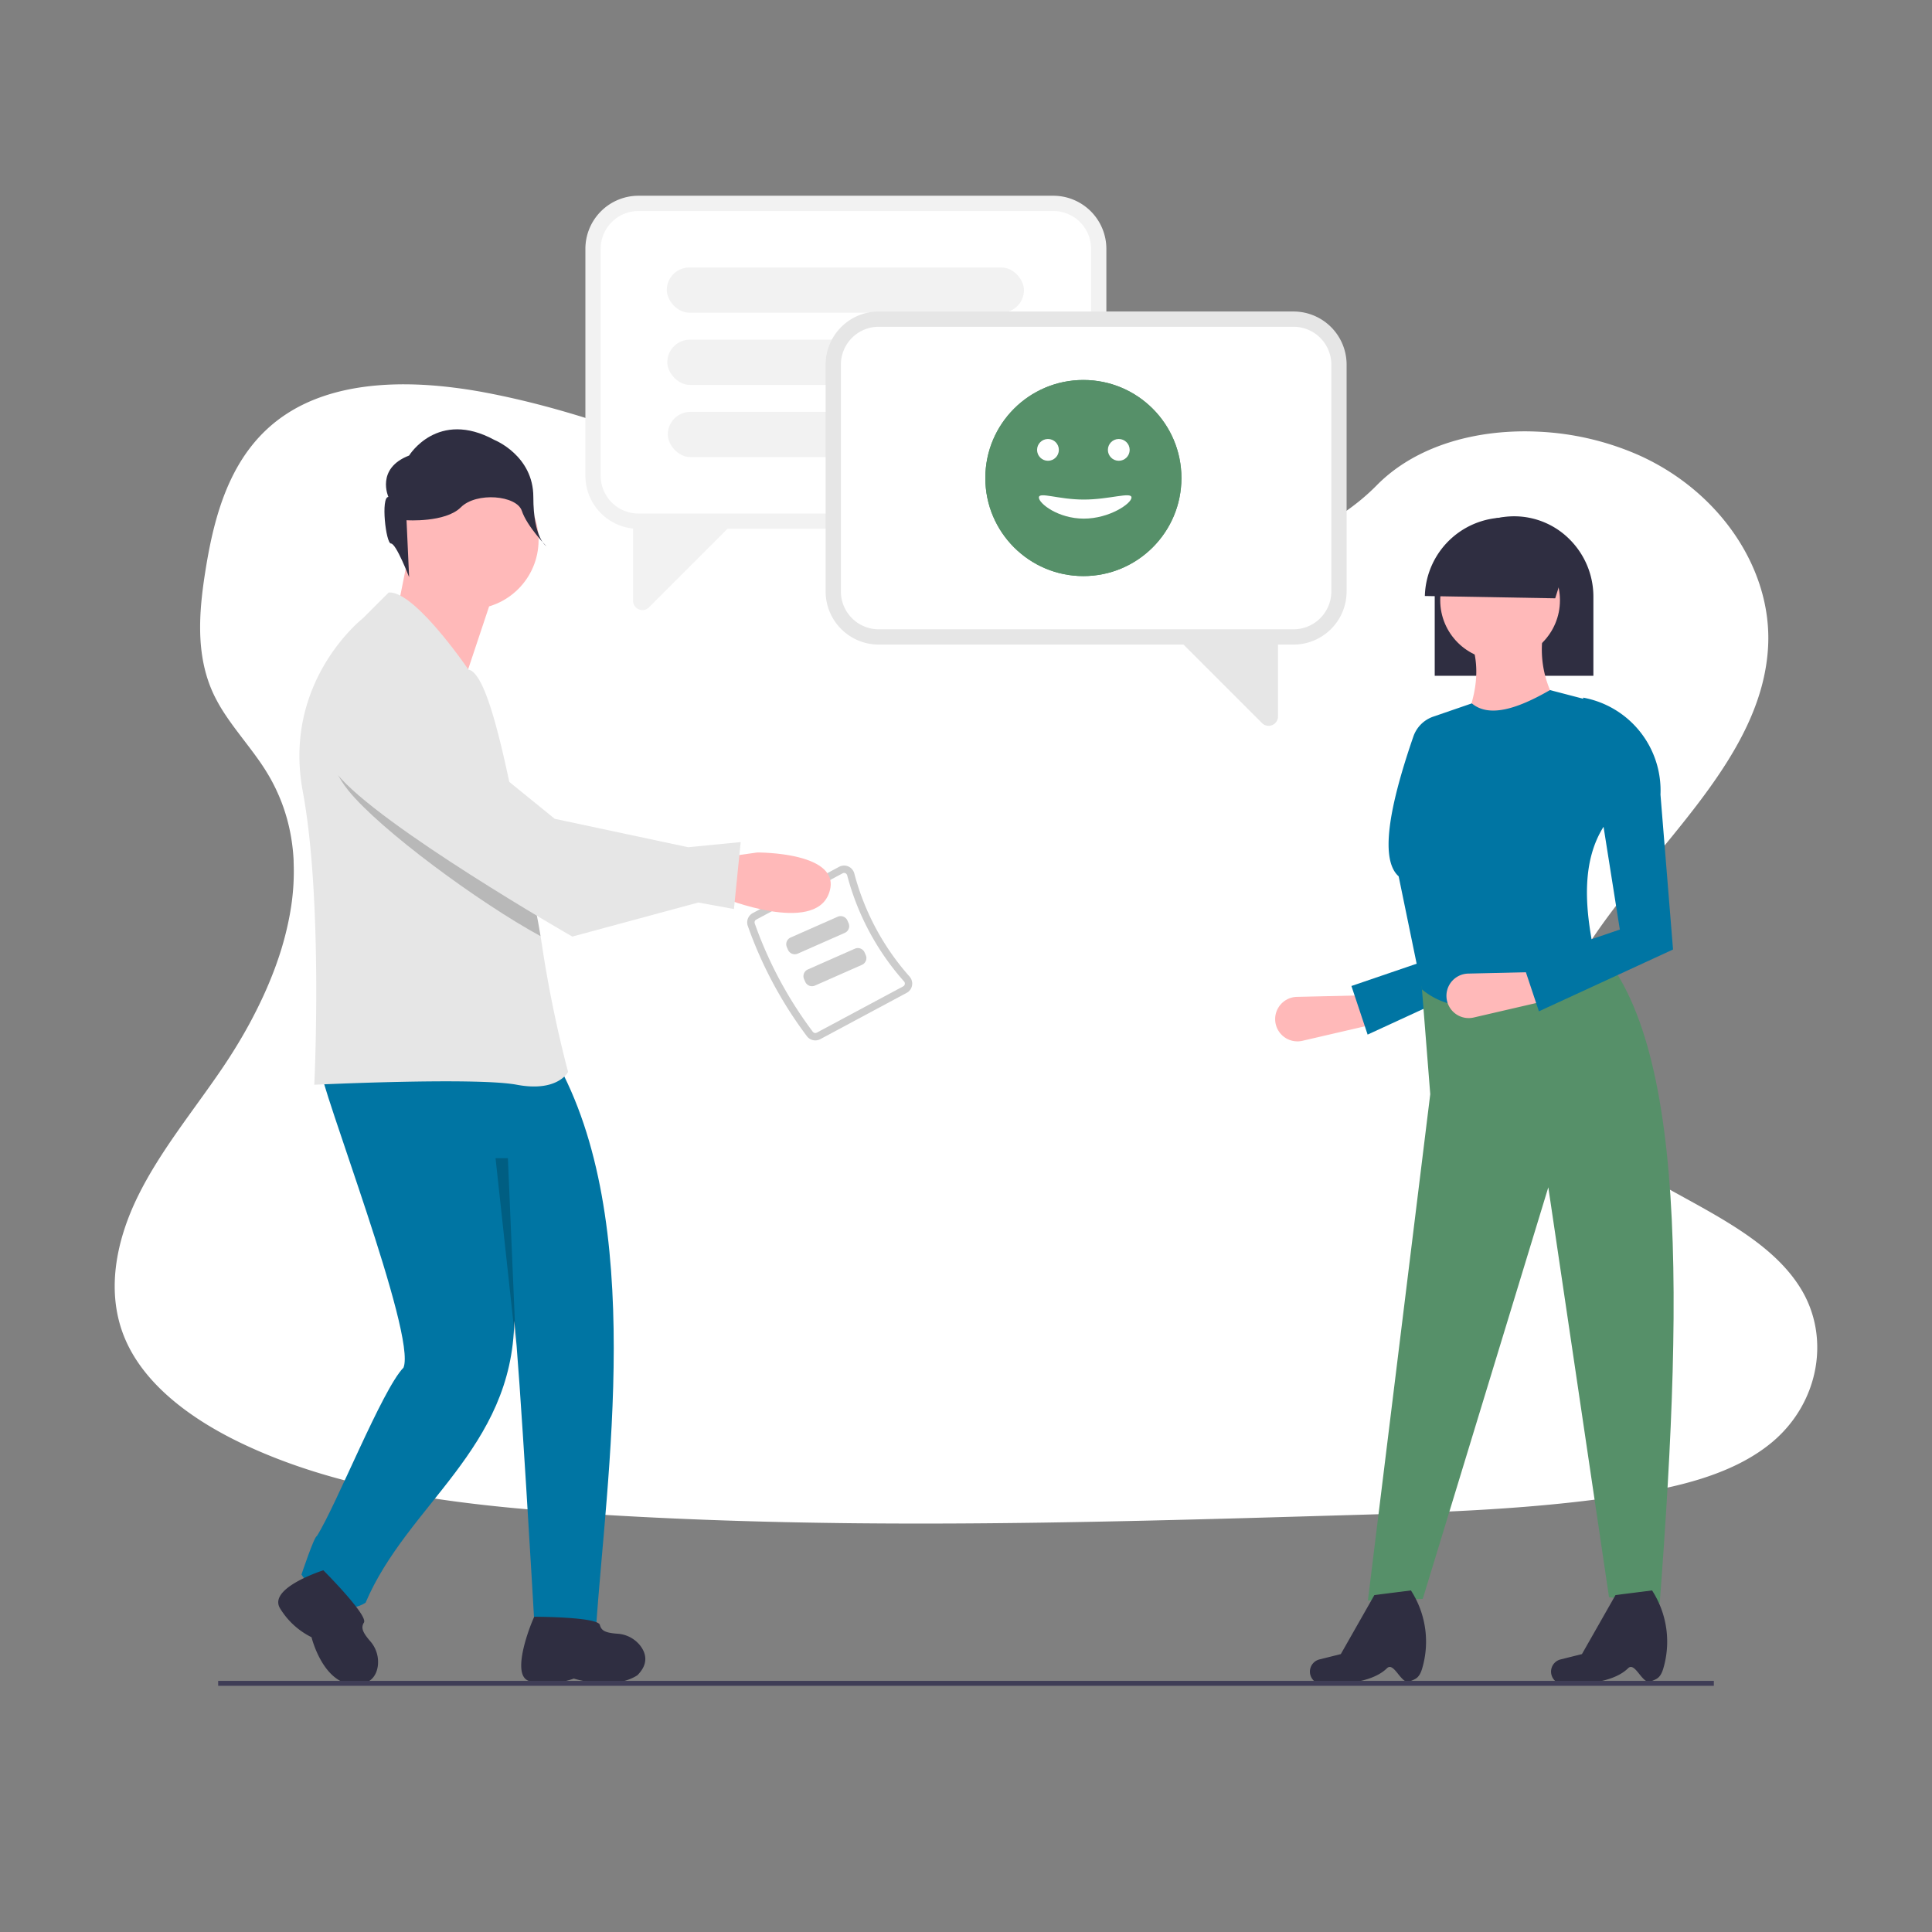 <svg xmlns="http://www.w3.org/2000/svg" xmlns:xlink="http://www.w3.org/1999/xlink" width="800" height="800" viewBox="0 0 800 800">
  <rect x="0" y="0" width="800" height="800" fill="#808080" stroke="none"/>
  <defs>
    <clipPath id="clip-_1">
      <rect width="800" height="800"/>
    </clipPath>
  </defs>
  <g id="_1" data-name="1" clip-path="url(#clip-_1)">
    <g id="Group_71" data-name="Group 71">
      <path id="Path_111" data-name="Path 111" d="M798.2,560.6c-7.681,6.368-16.954,10.907-26.968,14.266q-2.186.747-4.434,1.4c-3.868,1.152-7.828,2.151-11.822,3.024-1.969.44-3.952.845-5.935,1.222-3.373.649-6.759,1.229-10.125,1.76-12.492,1.962-25.068,3.415-37.707,4.518q-5.845.517-11.7.929l-1.557.112-2.793.189-1.718.112c-2.612.175-5.223.328-7.828.475-10.439.587-20.893,1.013-31.346,1.4-7.681.265-15.285.489-22.924.7l-15.537.454-4.015.119-1.76.049q-6.9.209-13.812.4l-1.3.035-4.05.119-7.681.209-2.29.063-2.095.056c-48.761,1.313-97.557,2.269-146.289,1.857q-5.852-.042-11.7-.126c-36.185-.468-72.328-1.732-108.408-4.19-12.681-.866-25.445-1.913-38.14-3.359q-5.866-.663-11.7-1.445c-31.185-4.19-61.6-11.256-88.849-24.44-20.522-9.951-39.467-24.1-47.413-42.937-8.023-19.007-3.778-40.354,5.384-58.984s22.945-35.326,34.83-52.832c4.085-6.026,7.946-12.3,11.445-18.756.209-.391.426-.789.628-1.18q2.688-5.049,5.07-10.223h0q2.262-4.93,4.19-9.957.58-1.5,1.11-3c.042-.112.084-.223.119-.335s.091-.251.133-.377a129.277,129.277,0,0,0,5.265-19.461l.168-.922c.077-.44.154-.873.223-1.313s.133-.817.2-1.229h0a96.363,96.363,0,0,0,1.082-18.749v-.7a79.561,79.561,0,0,0-1.047-9.587h0c-.042-.272-.084-.538-.14-.8a75.079,75.079,0,0,0-3.68-13.337c-.07-.189-.147-.384-.223-.58a.784.784,0,0,0-.1-.258c-.524-1.334-1.082-2.653-1.7-3.973h0c-.1-.223-.209-.454-.314-.7h0c-.2-.426-.4-.852-.621-1.271h0q-1.473-3.01-3.282-5.942c-1.4-2.325-2.982-4.6-4.609-6.836l-.23-.314-.189-.265c-2.137-2.912-4.371-5.775-6.55-8.666-1.711-2.255-3.387-4.525-4.958-6.836l-.279-.419a69.654,69.654,0,0,1-5.083-8.749c-.293-.621-.58-1.243-.845-1.871-.475-1.1-.915-2.214-1.306-3.331-5.363-15.153-3.736-31.7-1.159-47.483,3.82-23.448,10.928-48.719,32.931-63.355,19.21-12.785,45.207-14.28,69.828-11.172,3.945.489,7.849,1.1,11.7,1.795l2.095.4c31.143,5.97,60.6,16.542,89.687,27.861,6.794,2.646,13.575,5.335,20.348,8.009Q384.373,165,392.32,168.1q9.182,3.575,18.5,6.983,5.824,2.137,11.7,4.19,9.42,3.275,18.965,6.222,6.759,2.095,13.589,3.945c21.647,5.893,43.852,9.978,66.581,10.767a203.394,203.394,0,0,0,51.54-4.776c3.945-.894,7.856-1.92,11.7-3.079a152.22,152.22,0,0,0,15.781-5.719c12.995-5.586,24.677-12.96,33.922-22.345l.077-.077c13.693-13.889,33.769-20.948,54.8-22.128a114.611,114.611,0,0,1,11.7-.063,116.1,116.1,0,0,1,42.372,9.916c33.266,15.083,54.78,47.015,53.16,78.905-2.353,46.422-47.106,82.055-73.808,122.667-1.885,2.863-3.68,5.817-5.349,8.833-.615,1.1-1.2,2.214-1.774,3.331-6.578,12.848-10.53,26.723-8.379,40.053a42.77,42.77,0,0,0,1.7,6.92c.328.985.7,1.969,1.11,2.947A54.81,54.81,0,0,0,724.093,434.6a94.977,94.977,0,0,0,8.54,6.941c24.915,18.113,61,29.537,76.943,54.284C822.913,516.348,817.983,544.174,798.2,560.6Z" transform="translate(-64.567 36.711)" fill="#fff"/>
      <g id="Group_30" data-name="Group 30" transform="translate(309.398 358.412)">
        <path id="Path_421" data-name="Path 421" d="M883.239,545.444a170.456,170.456,0,0,1-24.5-45.723,4.378,4.378,0,0,1,2.068-5.271l35.765-19.163a4.321,4.321,0,0,1,3.791-.154,4.395,4.395,0,0,1,2.5,2.935A104.133,104.133,0,0,0,925.709,520.7a4.394,4.394,0,0,1,1.056,3.711,4.321,4.321,0,0,1-2.228,3.071l-35.764,19.163a4.378,4.378,0,0,1-5.534-1.2Z" transform="translate(-858.504 -474.767)" fill="#ccc"/>
        <path id="Path_422" data-name="Path 422" d="M885.627,543.557a1.322,1.322,0,0,0,1.651.341l35.765-19.164a1.268,1.268,0,0,0,.664-.913,1.341,1.341,0,0,0-.331-1.148,107.2,107.2,0,0,1-23.514-43.885,1.342,1.342,0,0,0-.771-.911,1.269,1.269,0,0,0-1.13.047L862.2,497.088a1.321,1.321,0,0,0-.631,1.564,167.412,167.412,0,0,0,24.061,44.9Z" transform="translate(-858.451 -474.715)" fill="#fff"/>
        <path id="Path_423" data-name="Path 423" d="M898.64,502.272l-19.479,8.6a3.056,3.056,0,0,1-4.026-1.56l-.482-1.091a3.056,3.056,0,0,1,1.56-4.026l19.479-8.6a3.056,3.056,0,0,1,4.026,1.56l.482,1.091a3.056,3.056,0,0,1-1.56,4.026Z" transform="translate(-858.224 -474.405)" fill="#ccc"/>
        <path id="Path_424" data-name="Path 424" d="M905.64,515.272l-19.479,8.6a3.056,3.056,0,0,1-4.026-1.56l-.482-1.091a3.056,3.056,0,0,1,1.56-4.026l19.479-8.6a3.056,3.056,0,0,1,4.026,1.56l.482,1.091a3.056,3.056,0,0,1-1.56,4.026Z" transform="translate(-858.101 -474.176)" fill="#ccc"/>
      </g>
      <path id="Path_35" data-name="Path 35" d="M280.8,44.344l-6.369,31.843,29.721,22.291,13.8-41.4Z" transform="translate(-110.329 178.742)" fill="#ffb9b9"/>
      <ellipse id="Ellipse_9" data-name="Ellipse 9" cx="28.659" cy="28.659" rx="28.659" ry="28.659" transform="translate(165.699 194.957)" fill="#ffb9b9"/>
      <path id="Path_36" data-name="Path 36" d="M345.275,452.121c.131,9.246,40.4,112.152,34.81,125.552-8.814,9.01-27.773,56.964-35.872,69.756-1.061,0-6.368,15.921-6.368,15.921s12.738,20.168,26.536,11.676c17.351-40.809,60.8-63.569,61.572-116.756,2.1,16.8,8.289,124.651,8.289,124.651s-1.188.5,25.546,3.065C463.937,623.393,480.9,516.9,442.927,450,431.253,444.691,345.275,452.121,345.275,452.121Z" transform="translate(-213.011 -11.358)" fill="#0075a3"/>
      <path id="Path_37" data-name="Path 37" d="M432.3,675.852c-1.241,2.386-10.14,24.414-2.042,26.623,9.339,2.547,18.393-1.022,18.393-1.022S465,706.562,475,700.069c4.67-4.67,3.608-8.915,1.38-11.993a13,13,0,0,0-9.645-5.2c-5.077-.362-6.69-1.3-7.271-3.63C458.617,675.852,432.3,675.852,432.3,675.852Z" transform="translate(-211.068 -6.388)" fill="#2f2e41"/>
      <path id="Path_38" data-name="Path 38" d="M347.107,657.027s-22.814,7.2-18.011,15.609a31.588,31.588,0,0,0,13.118,12.1s4.758,19.615,17.966,19.615c6.6,0,8.855-3.752,9.456-7.5a13,13,0,0,0-3.144-10.5c-3.334-3.846-3.809-5.652-2.575-7.708C365.718,675.638,347.107,657.027,347.107,657.027Z" transform="translate(-213.217 -6.799)" fill="#2f2e41"/>
      <path id="Path_39" data-name="Path 39" d="M448.259,459.316s-4.251,8.491-21.233,5.3-83.851,0-83.851,0,3.709-75.891-4.782-121.535,24.943-71.65,24.943-71.65l10.617-10.617c10.617-1.052,33.035,31.891,33.035,31.891,7.378,1.236,14.265,32.6,20.14,62.27.347,1.7.674,3.372,1,5.048,2.708,13.835,6.478,29.234,8.737,43.06.163.981.317,1.952.46,2.922a505.338,505.338,0,0,0,10.934,53.309Z" transform="translate(-213.03 -15.445)" fill="#e6e6e6"/>
      <path id="Path_40" data-name="Path 40" d="M373.108,222.659s-5.358-11.788,8.573-17.147c0,0,11.788-19.29,35.365-6.43,0,0,16.075,6.43,16.075,23.577s5.358,20.362,5.358,20.362-7.979-8.186-10.123-14.616-18.812-7.889-25.242-1.459-22.5,5.358-22.5,5.358l1.072,23.577s-5.358-13.932-7.5-13.932S369.893,222.659,373.108,222.659Z" transform="translate(-212.278 -16.888)" fill="#2f2e41"/>
      <path id="Path_41" data-name="Path 41" d="M436.589,402.195c-25.321-13.764-66.337-43.949-79.569-60.277-17.442-21.509,1.584-37.858,1.584-37.858,21.571-13.611,47.361,33.087,47.361,33.087l20.886,16.942c.347,1.7.674,3.372,1,5.048C430.561,372.971,434.331,388.37,436.589,402.195Z" transform="translate(-212.754 -14.555)" opacity="0.2"/>
      <path id="Path_42" data-name="Path 42" d="M508.706,384.925s37.644,15.282,43.84-1.9-29.721-16.884-29.721-16.884l-14.1,2Z" transform="translate(-209.283 -13.146)" fill="#ffb9b9"/>
      <path id="Path_43" data-name="Path 43" d="M353.882,297.223s-19.017,16.359-1.587,37.861,97.534,67.445,97.534,67.445l52.178-14.106,14.766,2.7,2.784-27.723L497.8,365.526l-55.221-11.757L407.37,325.2S375.447,283.62,353.882,297.223Z" transform="translate(-212.857 -14.71)" fill="#e6e6e6"/>
      <path id="Path_44" data-name="Path 44" d="M319.755,295.362l3.327,77.741-8.436-77.741Z" transform="translate(-109.451 184.219)" opacity="0.2"/>
      <path id="Path_45" data-name="Path 45" d="M773.912,435.854l-30.2,7a9.214,9.214,0,0,1-10.993-6.642h0a9.214,9.214,0,0,1,8.7-11.546l29.174-.679Z" transform="translate(-204.401 -11.884)" fill="#ffb9b9"/>
      <path id="Path_46" data-name="Path 46" d="M770.03,442.669l-6.708-20.124,40.214-13.736-10.673-93.993h0c19.217,3.494,28.362,18.605,27.506,38.118l5.2,64.138Z" transform="translate(-203.727 -14.266)" fill="#0075a3"/>
      <path id="Path_47" data-name="Path 47" d="M797.079,295.946h65.7V263.273a33.516,33.516,0,0,0-9.623-23.592,32.382,32.382,0,0,0-23.23-9.774A32.9,32.9,0,0,0,797.089,262.4c0,.3-.01.583-.01.873Z" transform="translate(-202.99 -16.119)" fill="#2f2e41"/>
      <path id="Path_48" data-name="Path 48" d="M890.843,676.248l-21-2.41L844.706,504.1,792.718,674.527l-22.724.689,25.822-209.677-3.787-47.858,64.383-20.314C902.013,429.2,901.07,541.636,890.843,676.248Z" transform="translate(-203.581 -12.465)" fill="#569069"/>
      <circle id="Ellipse_10" data-name="Ellipse 10" cx="24.789" cy="24.789" r="24.789" transform="translate(596.368 223.772)" fill="#ffb9b9"/>
      <path id="Path_49" data-name="Path 49" d="M848.726,308.416l-42,11.017c7.077-13.61,9.342-26.314,5.509-37.873l29.609-4.82a43.2,43.2,0,0,0,6.886,31.675Z" transform="translate(-202.78 -15.097)" fill="#ffb9b9"/>
      <path id="Path_50" data-name="Path 50" d="M863.46,408.781c-23.559,14.983-51,32.195-71.269,15.493l-9.64-46.824c-7.662-6.825-4.264-27.884,6.094-57.9a13.278,13.278,0,0,1,8.231-8.222l15.973-5.491c7.079,5.953,18.684,2.4,32.364-5.509l15.838,4.132,6.886,51.644C858,371,859.732,390.827,863.46,408.781Z" transform="translate(-203.398 -14.582)" fill="#0075a3"/>
      <path id="Path_51" data-name="Path 51" d="M843.322,426.419l-30.2,7a9.214,9.214,0,0,1-10.993-6.642h0a9.214,9.214,0,0,1,8.7-11.546L840,414.551Z" transform="translate(-202.887 -12.09)" fill="#ffb9b9"/>
      <path id="Path_52" data-name="Path 52" d="M885.573,702.855c-3.527,1.61-6.482-8.368-9.457-5.444-8.323,8.179-28.288,6.345-28.288,6.345a5.2,5.2,0,0,1-3.279-6.78h0a5.2,5.2,0,0,1,3.609-3.22l8.851-2.213,13.9-24.44,15.146-1.917.383.626a39.051,39.051,0,0,1,4.185,31.932C889.36,701.78,887.645,701.909,885.573,702.855Z" transform="translate(-201.961 -6.621)" fill="#2f2e41"/>
      <path id="Path_53" data-name="Path 53" d="M787.859,702.855c-3.527,1.61-6.482-8.368-9.457-5.444-8.323,8.179-28.288,6.345-28.288,6.345a5.2,5.2,0,0,1-3.279-6.78h0a5.2,5.2,0,0,1,3.609-3.22l8.851-2.213,13.9-24.44,15.146-1.917.383.626a39.051,39.051,0,0,1,4.185,31.932C791.646,701.78,789.931,701.909,787.859,702.855Z" transform="translate(-204.094 -6.621)" fill="#2f2e41"/>
      <path id="Path_54" data-name="Path 54" d="M853.3,243.993l-6.243,19.864-53.979-.959a33.368,33.368,0,0,1,60.222-18.9Z" transform="translate(-203.078 -16.108)" fill="#2f2e41"/>
      <path id="Path_55" data-name="Path 55" d="M839.441,433.278l-6.708-20.124,40.214-13.736-15.212-96.03h0a39.071,39.071,0,0,1,32.044,40.155l5.2,64.138Z" transform="translate(-202.212 -14.516)" fill="#0075a3"/>
      <rect id="Rectangle_15" data-name="Rectangle 15" width="619.322" height="2.044" transform="translate(90.339 696.014)" fill="#3f3d56"/>
      <path id="Path_65" data-name="Path 65" d="M197.97,86.347H369.755a21.993,21.993,0,0,1,21.969,21.969V202.3a21.993,21.993,0,0,1-21.969,21.969H197.97A21.993,21.993,0,0,1,176,202.3v-93.98A21.993,21.993,0,0,1,197.97,86.347Z" transform="translate(66.399 -5.294)" fill="#f2f2f2"/>
      <path id="Path_66" data-name="Path 66" d="M205.5,100.2H377.285a15.662,15.662,0,0,1,15.644,15.644v93.98a15.662,15.662,0,0,1-15.644,15.644H205.5a15.662,15.662,0,0,1-15.644-15.644v-93.98A15.662,15.662,0,0,1,205.5,100.2Z" transform="translate(58.869 -12.824)" fill="#fff"/>
      <path id="Path_67" data-name="Path 67" d="M223.149,417.136a3.94,3.94,0,0,1-1.51-.305,3.82,3.82,0,0,1-2.4-3.585V380.757l43.313-1.457-36.689,36.689a3.827,3.827,0,0,1-2.719,1.146Z" transform="translate(42.896 -164.517)" fill="#f2f2f2"/>
      <rect id="Rectangle_18" data-name="Rectangle 18" width="147.903" height="18.729" rx="9.364" transform="translate(276.101 110.754)" fill="#f2f2f2"/>
      <rect id="Rectangle_19" data-name="Rectangle 19" width="147.903" height="18.729" rx="9.364" transform="translate(276.31 140.648)" fill="#f2f2f2"/>
      <rect id="Rectangle_20" data-name="Rectangle 20" width="147.903" height="18.729" rx="9.364" transform="translate(276.52 170.541)" fill="#f2f2f2"/>
      <path id="Path_68" data-name="Path 68" d="M587.672,191.347H415.887a21.993,21.993,0,0,0-21.969,21.969V307.3a21.993,21.993,0,0,0,21.969,21.969H587.672A21.993,21.993,0,0,0,609.641,307.3v-93.98a21.993,21.993,0,0,0-21.969-21.969Z" transform="translate(-52.041 -62.362)" fill="#e6e6e6"/>
      <path id="Path_69" data-name="Path 69" d="M595.2,205.2H423.416a15.662,15.662,0,0,0-15.644,15.644v93.98a15.662,15.662,0,0,0,15.644,15.644H595.2a15.662,15.662,0,0,0,15.644-15.644v-93.98A15.662,15.662,0,0,0,595.2,205.2Z" transform="translate(-59.571 -69.892)" fill="#fff"/>
      <path id="Path_70" data-name="Path 70" d="M746.05,520.989,709.361,484.3l43.313,1.457v32.488a3.82,3.82,0,0,1-2.4,3.585,3.94,3.94,0,0,1-1.51.305,3.826,3.826,0,0,1-2.719-1.146Z" transform="translate(-223.488 -221.585)" fill="#e6e6e6"/>
      <g id="Group_1" data-name="Group 1" transform="translate(408 157.341)">
        <circle id="Ellipse_3" data-name="Ellipse 3" cx="40.602" cy="40.602" r="40.602" fill="#569069"/>
        <path id="Path_26" data-name="Path 26" d="M586.346,487.473c0,2.492-9.148,8.741-19.737,8.741S548,489.965,548,487.473s8.02.846,18.609.846S586.346,484.982,586.346,487.473Z" transform="translate(-525.819 -438.802)" fill="#fff"/>
        <ellipse id="Ellipse_4" data-name="Ellipse 4" cx="4.511" cy="4.511" rx="4.511" ry="4.511" transform="translate(50.752 24.436)" fill="#fff"/>
        <ellipse id="Ellipse_5" data-name="Ellipse 5" cx="4.511" cy="4.511" rx="4.511" ry="4.511" transform="translate(21.429 24.436)" fill="#fff"/>
      </g>
    </g>
    <g id="Group_112" data-name="Group 112" transform="translate(408 157.341)">
      <circle id="Ellipse_3-2" data-name="Ellipse 3" cx="40.602" cy="40.602" r="40.602" fill="#569069"/>
      <path id="Path_26-2" data-name="Path 26" d="M586.346,487.473c0,2.492-9.148,8.741-19.737,8.741S548,489.965,548,487.473s8.02.846,18.609.846S586.346,484.982,586.346,487.473Z" transform="translate(-525.819 -438.802)" fill="#fff"/>
      <ellipse id="Ellipse_4-2" data-name="Ellipse 4" cx="4.511" cy="4.511" rx="4.511" ry="4.511" transform="translate(50.752 24.436)" fill="#fff"/>
      <ellipse id="Ellipse_5-2" data-name="Ellipse 5" cx="4.511" cy="4.511" rx="4.511" ry="4.511" transform="translate(21.429 24.436)" fill="#fff"/>
    </g>
  </g>
</svg>
